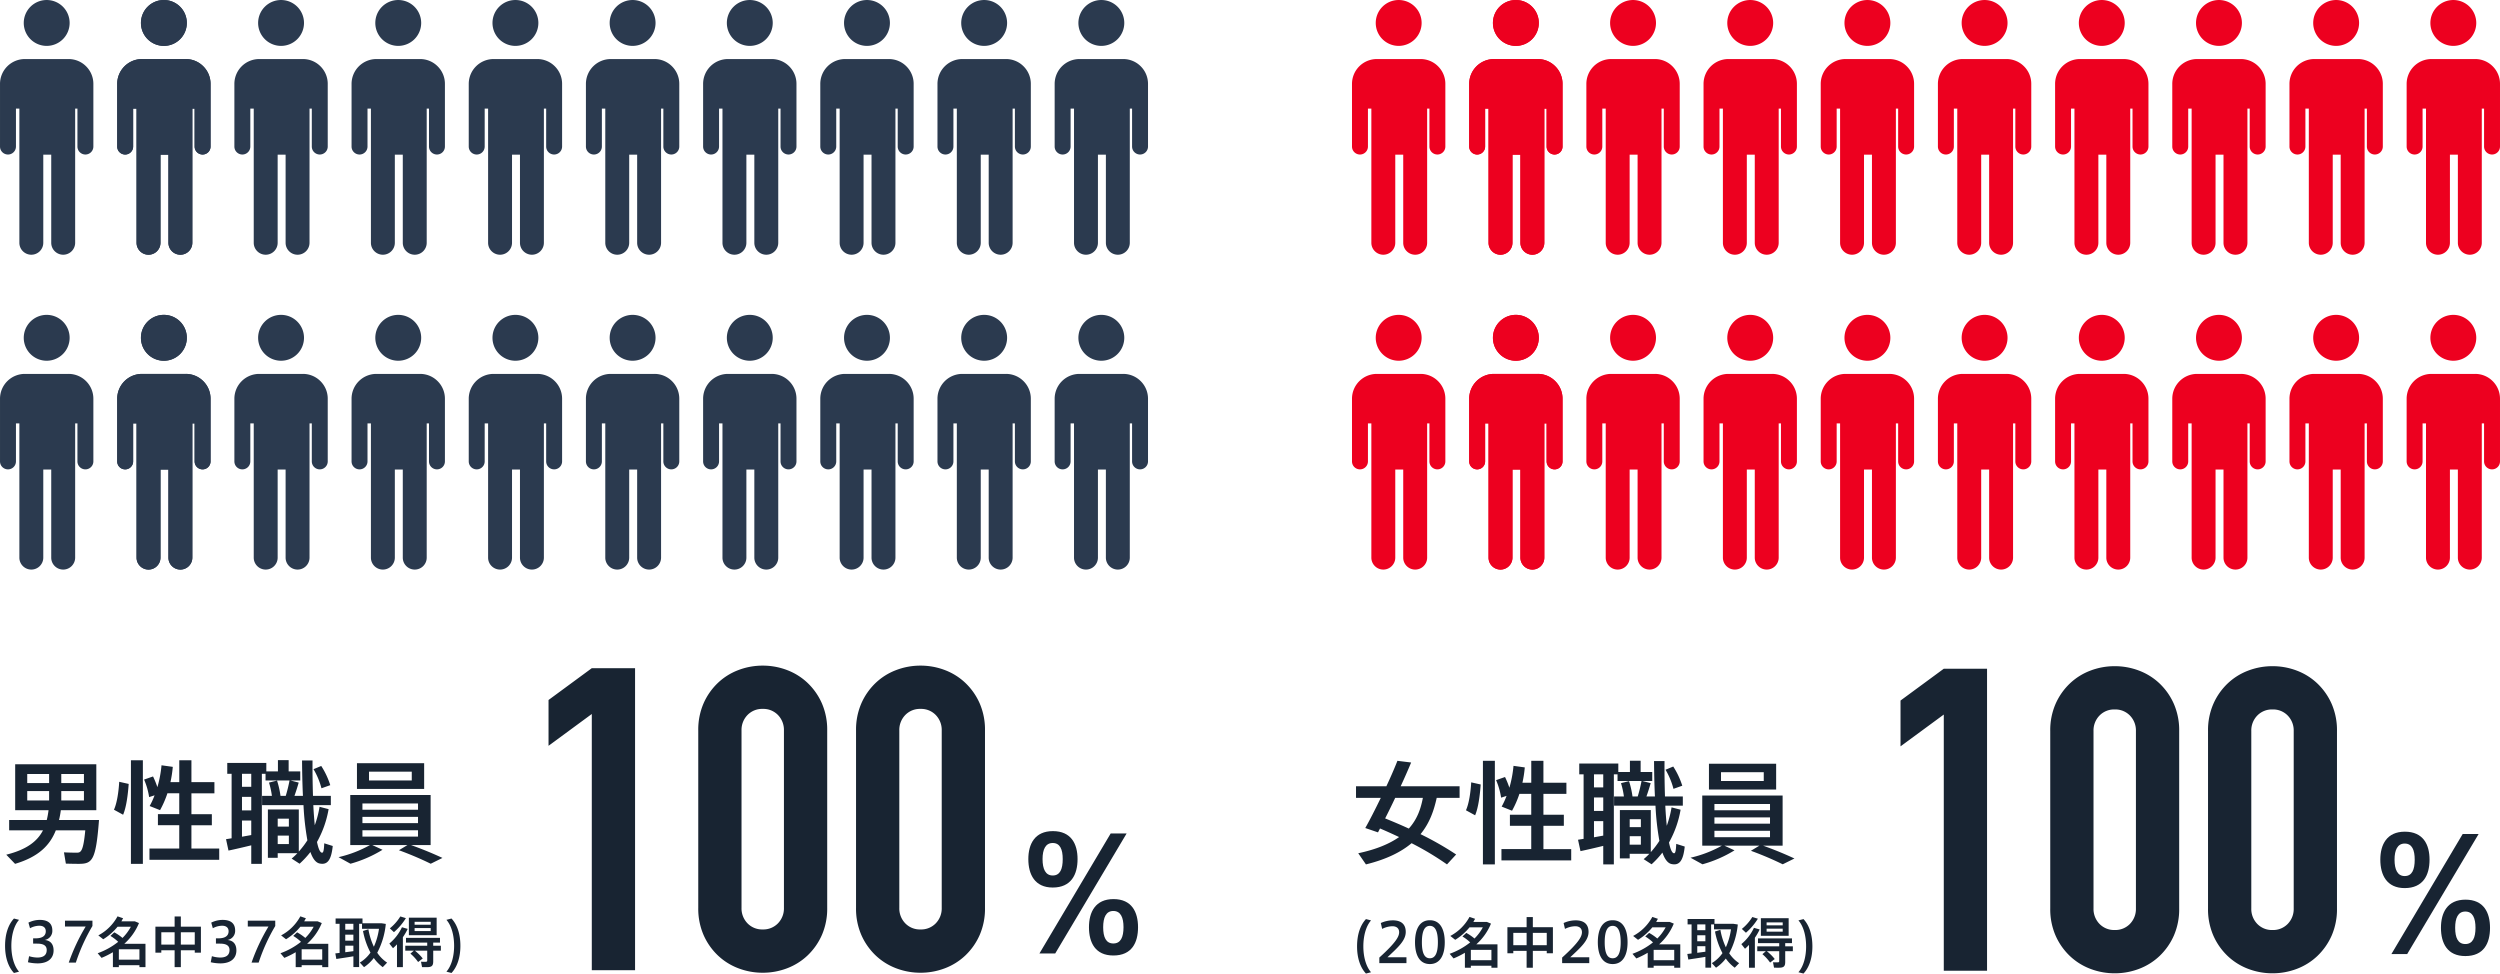 <svg xmlns="http://www.w3.org/2000/svg" width="1007.892" height="392.493" viewBox="0 0 1007.892 392.493"><g transform="translate(-483.23 -3617.824)"><path d="M7.678-17.226l-2.046-.528C3.322-15.29,2.046-11.462,2.046-6.732c0,4.642,1.276,8.47,3.586,10.934l2.046-.528c-2.2-2.53-3.1-6.622-3.1-10.406C4.576-10.6,5.478-14.7,7.678-17.226ZM18-9.108a3.7,3.7,0,0,0,3.1-3.806c0-3.146-2.09-4.29-5.082-4.29a10.437,10.437,0,0,0-4.554,1.1l.638,2.266a7.942,7.942,0,0,1,3.784-1.012c1.584,0,2.574.792,2.574,2.222,0,1.8-1.32,2.86-4.136,2.86h-.968v2.134h1.628c2.64,0,3.85.858,3.85,2.574,0,2.332-1.716,3.036-3.784,3.036a11.8,11.8,0,0,1-3.322-.55L11.264-.132a17.935,17.935,0,0,0,3.85.462c4.6,0,6.49-2.354,6.49-5.214C21.6-7.37,20.394-8.888,18-9.108ZM26.2-16.9v2.376H34.54A77.732,77.732,0,0,0,27.72,0h2.86a74.24,74.24,0,0,1,6.688-14.74V-16.9Zm32.45,9.328H50.116a22.808,22.808,0,0,0,5.918-8.36l-1.65-.682H48.928l.7-1.254-2.244-.77a18.871,18.871,0,0,1-7.744,7.678l1.98,1.562a22.961,22.961,0,0,0,5.764-5.038h5.368a18.84,18.84,0,0,1-3.366,4.51,19.955,19.955,0,0,0-3.3-2.266l-1.562,1.452A17.03,17.03,0,0,1,47.652-8.36a29.089,29.089,0,0,1-8.272,4.6l1.562,1.87A34.152,34.152,0,0,0,45.518-4.18V1.848h2.4V1.056H56.21v.792h2.442Zm-10.736,6.4v-4.18H56.21v4.18Zm24.992-13.31v-4.092H70.4v4.092H62.656V-3.982h2.376V-4.95H70.4v6.8h2.508v-6.8h5.61v.968H81V-14.476ZM65.032-7.238V-12.21H70.4v4.972Zm7.876,0V-12.21h5.61v4.972ZM91.7-9.108a3.7,3.7,0,0,0,3.1-3.806c0-3.146-2.09-4.29-5.082-4.29a10.437,10.437,0,0,0-4.554,1.1l.638,2.266a7.942,7.942,0,0,1,3.784-1.012c1.584,0,2.574.792,2.574,2.222,0,1.8-1.32,2.86-4.136,2.86h-.968v2.134h1.628c2.64,0,3.85.858,3.85,2.574,0,2.332-1.716,3.036-3.784,3.036a11.8,11.8,0,0,1-3.322-.55L84.964-.132a17.935,17.935,0,0,0,3.85.462c4.6,0,6.49-2.354,6.49-5.214C95.3-7.37,94.094-8.888,91.7-9.108ZM99.9-16.9v2.376h8.338A77.732,77.732,0,0,0,101.42,0h2.86a74.24,74.24,0,0,1,6.688-14.74V-16.9Zm32.45,9.328h-8.536a22.808,22.808,0,0,0,5.918-8.36l-1.65-.682h-5.456l.7-1.254-2.244-.77a18.871,18.871,0,0,1-7.744,7.678l1.98,1.562a22.96,22.96,0,0,0,5.764-5.038h5.368a18.84,18.84,0,0,1-3.366,4.51,19.955,19.955,0,0,0-3.3-2.266l-1.562,1.452a17.03,17.03,0,0,1,3.124,2.376,29.089,29.089,0,0,1-8.272,4.6l1.562,1.87a34.152,34.152,0,0,0,4.576-2.288V1.848h2.4V1.056h8.294v.792h2.442Zm-10.736,6.4v-4.18h8.294v4.18Zm30.47-2.794a31.148,31.148,0,0,0,3.454-11.616l-1.716-.264h-7.678v-1.936H135.3v2.156h1.606V-3.894l-1.716.2.4,2.244c1.76-.264,4.62-.682,6.886-1.078V1.826h2.31V-15.62h1.166v2h6.842a26.532,26.532,0,0,1-2.068,7.238,27,27,0,0,1-2.2-7.04l-2.178.682a30.252,30.252,0,0,0,3.014,8.712A14.147,14.147,0,0,1,145.068,0l1.694,1.848a16.108,16.108,0,0,0,3.938-3.7,16.029,16.029,0,0,0,3.608,3.7l1.76-1.826A14.288,14.288,0,0,1,152.086-3.96Zm-12.892-7.282h3.278v2.42h-3.278Zm0,7.084V-6.82h3.278V-4.6Zm3.278-9.108h-3.278V-15.62h3.278Zm33.572-4.84h-11.2v7.084h11.2Zm-2.4,5.412h-6.49V-13.9h6.49Zm0-2.552h-6.49v-1.188h6.49Zm4.092,8.47h-3.08V-8.052h2.728V-9.966H163.68v1.914h8.558v1.276h-8.844V-4.8h3.454l-1.386,1.188a17.851,17.851,0,0,1,3.1,3.388l1.87-1.43A19.452,19.452,0,0,0,167.266-4.8h4.972V-.814c0,.4-.176.506-.77.506-.55,0-1.254,0-1.738-.044l.418,2.178c.594.022,1.364.022,1.958.022,1.936,0,2.552-.506,2.552-2.376V-4.8h3.08Zm-14.1-11.132-2.244-.682a18.672,18.672,0,0,1-4.224,4.8l1.65,1.54A24.409,24.409,0,0,0,163.636-17.908Zm.726,4.334-2.31-.66a19.035,19.035,0,0,1-5.082,6.578l1.474,1.87a21.465,21.465,0,0,0,1.606-1.562v9.2h2.376V-10.23A22.607,22.607,0,0,0,164.362-13.574Zm17.666-4.18-2.046.528c2.2,2.53,3.1,6.622,3.1,10.494,0,3.784-.9,7.876-3.1,10.406l2.046.528c2.31-2.464,3.586-6.292,3.586-10.934C185.614-11.462,184.338-15.29,182.028-17.754Z" transform="translate(483.23 4005.89)" fill="#182432"/><path d="M23.058-38.052c0-6.111-2.583-11.277-9.954-11.277-7.245,0-9.891,5.166-9.891,11.277,0,6.237,2.646,11.466,9.828,11.466C20.475-26.586,23.058-31.815,23.058-38.052Zm-14.112,0c0-3.906,1.2-6.489,4.1-6.489,2.961,0,4.032,2.583,4.032,6.489,0,4.032-1.071,6.615-4.032,6.615C10.143-31.437,8.946-34.02,8.946-38.052ZM36.414-48.384,7.686,0h6.363L42.84-48.384Zm1.134,26.46c-7.308,0-9.891,5.229-9.891,11.34,0,6.237,2.583,11.4,9.828,11.4,7.434,0,9.954-5.166,9.954-11.4C47.439-16.695,44.919-21.924,37.548-21.924ZM37.485-4.032c-2.961,0-4.1-2.52-4.1-6.552,0-3.906,1.134-6.552,4.1-6.552s4.1,2.646,4.1,6.552C41.58-6.552,40.446-4.032,37.485-4.032Z" transform="translate(894.597 4002.224)" fill="#182432"/><path d="M26.505,0V-103.284L9.063-90.459v-18.468l17.442-12.825H43.947V0ZM69.426-96.615a26.592,26.592,0,0,1,2.137-10.944,25.607,25.607,0,0,1,5.729-8.208,24.645,24.645,0,0,1,8.293-5.215,27.332,27.332,0,0,1,9.833-1.8,27.332,27.332,0,0,1,9.833,1.8,24.645,24.645,0,0,1,8.293,5.215,25.608,25.608,0,0,1,5.729,8.208,26.592,26.592,0,0,1,2.137,10.944v71.478a26.592,26.592,0,0,1-2.137,10.944,25.608,25.608,0,0,1-5.729,8.208,24.645,24.645,0,0,1-8.293,5.216,27.332,27.332,0,0,1-9.833,1.8,27.332,27.332,0,0,1-9.833-1.8,24.645,24.645,0,0,1-8.293-5.216,25.607,25.607,0,0,1-5.729-8.208,26.592,26.592,0,0,1-2.137-10.944ZM86.868-25.137A8.624,8.624,0,0,0,89.262-18.9a8.181,8.181,0,0,0,6.156,2.479,8.181,8.181,0,0,0,6.156-2.479,8.624,8.624,0,0,0,2.394-6.241V-96.615a8.624,8.624,0,0,0-2.394-6.242,8.181,8.181,0,0,0-6.156-2.479,8.181,8.181,0,0,0-6.156,2.479,8.624,8.624,0,0,0-2.394,6.242Zm46.17-71.478a26.592,26.592,0,0,1,2.138-10.944,25.607,25.607,0,0,1,5.728-8.208,24.645,24.645,0,0,1,8.294-5.215,27.332,27.332,0,0,1,9.833-1.8,27.332,27.332,0,0,1,9.833,1.8,24.645,24.645,0,0,1,8.294,5.215,25.607,25.607,0,0,1,5.729,8.208,26.592,26.592,0,0,1,2.137,10.944v71.478a26.592,26.592,0,0,1-2.137,10.944,25.607,25.607,0,0,1-5.729,8.208,24.645,24.645,0,0,1-8.294,5.216,27.332,27.332,0,0,1-9.833,1.8,27.332,27.332,0,0,1-9.833-1.8A24.645,24.645,0,0,1,140.9-5.985a25.607,25.607,0,0,1-5.728-8.208,26.592,26.592,0,0,1-2.138-10.944ZM150.48-25.137a8.624,8.624,0,0,0,2.394,6.241,8.181,8.181,0,0,0,6.156,2.479,8.181,8.181,0,0,0,6.156-2.479,8.624,8.624,0,0,0,2.394-6.241V-96.615a8.624,8.624,0,0,0-2.394-6.242,8.181,8.181,0,0,0-6.156-2.479,8.181,8.181,0,0,0-6.156,2.479,8.624,8.624,0,0,0-2.394,6.242Z" transform="translate(695.312 4008.957)" fill="#182432"/><path d="M39.915-13.9H23.8a34.416,34.416,0,0,0,.72-3.96h14.31v-18.5H6.12v18.5H19.575a34.416,34.416,0,0,1-.72,3.96H3.69V-9.72H17.325c-2.25,4.365-6.48,7.74-14.8,9.81L6.075,3.78C15.57.945,20.115-3.69,22.5-9.72H34.38c-.81,8.55-1.755,9-3.465,9-1.26,0-3.51-.045-5.13-.135L26.55,3.69c1.62.045,3.825.09,5.13.09C37.215,3.78,38.655,2.52,39.915-13.9ZM33.84-21.78H24.705v-3.78H33.84Zm0-7.02H24.705v-3.645H33.84ZM10.98-32.445H19.8V-28.8H10.98Zm0,6.885H19.8v3.78H10.98Zm41.8,29.34H57.6V-37.98H52.785Zm-6.84-21.825,3.69,2.025c1.3-3.015,1.935-8.01,2.25-12.42L48.06-29.3C47.835-25.29,47.16-20.7,45.945-18.045Zm31.23,15.66v-9.4H85.41v-4.455H77.175V-24.66h9.27v-4.5h-9.27v-8.82h-4.9v8.82H68.715a46.274,46.274,0,0,0,.945-6.165l-4.545-.63a46.344,46.344,0,0,1-1.665,8.82,34.929,34.929,0,0,0-1.755-4.32l-3.6,1.26A28.873,28.873,0,0,1,60.12-23.13l2.2-.72a31.584,31.584,0,0,1-1.98,4.32l4.185,1.665a39.152,39.152,0,0,0,2.97-6.8h4.77v8.415h-8.6v4.455h8.6v9.4H60.255V2.16H88.38V-2.385Zm55.98-25.56a31.788,31.788,0,0,0-3.645-7.74l-3.105,1.3a29.834,29.834,0,0,1,3.2,7.7ZM130.725-4.5c-.135,3.06-.4,3.87-.945,3.78-.765-.09-1.44-1.665-1.98-4.32a41.617,41.617,0,0,0,4.68-13.23l-3.645-.945A40.723,40.723,0,0,1,126.9-11.79c-.225-2.43-.45-5.13-.585-8.1h7.065v-3.735h-7.2c-.135-4.455-.225-9.27-.18-14.265h-4.23c.045,4.9.135,9.72.36,14.265h-3.42c.675-1.89,1.26-3.78,1.71-5.355l-3.33-.855h3.96V-33.48h-4.68v-4.545h-4.32v4.545h-4.68V-36.9H91.62v4.365h1.755v26.01l-2.25.36.99,4.59c2.385-.495,6.075-1.35,9.18-2.115V3.78h4.275V-32.535h1.485v2.7h9.675a58.774,58.774,0,0,1-1.53,6.21h-2.115a36.04,36.04,0,0,0-1.395-6.165l-3.24.81a32.6,32.6,0,0,1,1.17,5.355h-3.96v3.735h16.695A108.579,108.579,0,0,0,123.93-5.715a34.584,34.584,0,0,1-3.465,4.545V-18.135H108V1.35h3.96V-.5h7.92a26.048,26.048,0,0,1-2.295,2.16l3.195,2.07A36.223,36.223,0,0,0,125.145-.99c.945,2.7,2.16,4.32,3.735,4.635,2.88.585,4.635-.945,5.265-7.065Zm-29.43-13.275H97.56V-23.22h3.735ZM97.56-7.155V-13.68h3.735v5.85Zm3.735-20.115H97.56v-5.265h3.735ZM116.46-14.445v3.2h-4.5v-3.2Zm-4.5,10.26v-3.42h4.5v3.42ZM171-36.81H143.91v10.4H171Zm-4.995,6.975H148.77V-33.39h17.235Zm-.27,26.055h7.875V-23.985h-32.4V-3.78h7.92a47.412,47.412,0,0,1-12.645,4.86L141.3,3.735A50.28,50.28,0,0,0,154.215-1.89l-4.1-1.89h14.13l-3.42,2.07a130.958,130.958,0,0,1,12.825,5.445l4.725-2.34C174.6-.36,170.505-2.07,165.735-3.78Zm-19.62-16.785h22.41v2.52h-22.41Zm0,5.4h22.41v2.52h-22.41Zm0,5.4h22.41V-7.2h-22.41Z" transform="translate(483.23 3962.31)" fill="#182432"/><path d="M23.058-38.052c0-6.111-2.583-11.277-9.954-11.277-7.245,0-9.891,5.166-9.891,11.277,0,6.237,2.646,11.466,9.828,11.466C20.475-26.586,23.058-31.815,23.058-38.052Zm-14.112,0c0-3.906,1.2-6.489,4.1-6.489,2.961,0,4.032,2.583,4.032,6.489,0,4.032-1.071,6.615-4.032,6.615C10.143-31.437,8.946-34.02,8.946-38.052ZM36.414-48.384,7.686,0h6.363L42.84-48.384Zm1.134,26.46c-7.308,0-9.891,5.229-9.891,11.34,0,6.237,2.583,11.4,9.828,11.4,7.434,0,9.954-5.166,9.954-11.4C47.439-16.695,44.919-21.924,37.548-21.924ZM37.485-4.032c-2.961,0-4.1-2.52-4.1-6.552,0-3.906,1.134-6.552,4.1-6.552s4.1,2.646,4.1,6.552C41.58-6.552,40.446-4.032,37.485-4.032Z" transform="translate(1439.66 4002.45)" fill="#182432"/><path d="M7.678-17.226l-2.046-.528C3.322-15.29,2.046-11.462,2.046-6.732c0,4.642,1.276,8.47,3.586,10.934l2.046-.528c-2.2-2.53-3.1-6.622-3.1-10.406C4.576-10.6,5.478-14.7,7.678-17.226Zm6.6,14.872c4.114-3.872,7.392-6.688,7.392-10.208,0-3.652-2.486-4.686-5.214-4.686a11.841,11.841,0,0,0-4.84,1.078l.55,2.376a9.388,9.388,0,0,1,4.114-1.078c1.672,0,2.728.836,2.728,2.42,0,1.672-1.188,4.07-7.986,10.208V0H21.956V-2.354ZM31.394-17.292c-4.268,0-5.984,3.806-5.984,8.866,0,4.994,1.716,8.8,5.984,8.8C35.64.374,37.4-3.432,37.4-8.4,37.4-13.486,35.64-17.292,31.394-17.292Zm0,15.334c-1.914,0-3.212-1.606-3.212-6.446,0-4.95,1.3-6.622,3.212-6.622,1.892,0,3.234,1.672,3.234,6.6C34.628-3.564,33.286-1.958,31.394-1.958Zm27.258-5.61H50.116a22.808,22.808,0,0,0,5.918-8.36l-1.65-.682H48.928l.7-1.254-2.244-.77a18.871,18.871,0,0,1-7.744,7.678l1.98,1.562a22.961,22.961,0,0,0,5.764-5.038h5.368a18.84,18.84,0,0,1-3.366,4.51,19.955,19.955,0,0,0-3.3-2.266l-1.562,1.452A17.03,17.03,0,0,1,47.652-8.36a29.089,29.089,0,0,1-8.272,4.6l1.562,1.87A34.152,34.152,0,0,0,45.518-4.18V1.848h2.4V1.056H56.21v.792h2.442Zm-10.736,6.4v-4.18H56.21v4.18Zm24.992-13.31v-4.092H70.4v4.092H62.656V-3.982h2.376V-4.95H70.4v6.8h2.508v-6.8h5.61v.968H81V-14.476ZM65.032-7.238V-12.21H70.4v4.972Zm7.876,0V-12.21h5.61v4.972Zm15.07,4.884c4.114-3.872,7.392-6.688,7.392-10.208,0-3.652-2.486-4.686-5.214-4.686a11.841,11.841,0,0,0-4.84,1.078l.55,2.376a9.388,9.388,0,0,1,4.114-1.078c1.672,0,2.728.836,2.728,2.42,0,1.672-1.188,4.07-7.986,10.208V0H95.656V-2.354Zm17.116-14.938c-4.268,0-5.984,3.806-5.984,8.866,0,4.994,1.716,8.8,5.984,8.8,4.246,0,6.006-3.806,6.006-8.778C111.1-13.486,109.34-17.292,105.094-17.292Zm0,15.334c-1.914,0-3.212-1.606-3.212-6.446,0-4.95,1.3-6.622,3.212-6.622,1.892,0,3.234,1.672,3.234,6.6C108.328-3.564,106.986-1.958,105.094-1.958Zm27.258-5.61h-8.536a22.808,22.808,0,0,0,5.918-8.36l-1.65-.682h-5.456l.7-1.254-2.244-.77a18.871,18.871,0,0,1-7.744,7.678l1.98,1.562a22.96,22.96,0,0,0,5.764-5.038h5.368a18.84,18.84,0,0,1-3.366,4.51,19.955,19.955,0,0,0-3.3-2.266l-1.562,1.452a17.03,17.03,0,0,1,3.124,2.376,29.089,29.089,0,0,1-8.272,4.6l1.562,1.87a34.152,34.152,0,0,0,4.576-2.288V1.848h2.4V1.056h8.294v.792h2.442Zm-10.736,6.4v-4.18h8.294v4.18Zm30.47-2.794a31.148,31.148,0,0,0,3.454-11.616l-1.716-.264h-7.678v-1.936H135.3v2.156h1.606V-3.894l-1.716.2.4,2.244c1.76-.264,4.62-.682,6.886-1.078V1.826h2.31V-15.62h1.166v2h6.842a26.532,26.532,0,0,1-2.068,7.238,27,27,0,0,1-2.2-7.04l-2.178.682a30.252,30.252,0,0,0,3.014,8.712A14.147,14.147,0,0,1,145.068,0l1.694,1.848a16.108,16.108,0,0,0,3.938-3.7,16.029,16.029,0,0,0,3.608,3.7l1.76-1.826A14.288,14.288,0,0,1,152.086-3.96Zm-12.892-7.282h3.278v2.42h-3.278Zm0,7.084V-6.82h3.278V-4.6Zm3.278-9.108h-3.278V-15.62h3.278Zm33.572-4.84h-11.2v7.084h11.2Zm-2.4,5.412h-6.49V-13.9h6.49Zm0-2.552h-6.49v-1.188h6.49Zm4.092,8.47h-3.08V-8.052h2.728V-9.966H163.68v1.914h8.558v1.276h-8.844V-4.8h3.454l-1.386,1.188a17.851,17.851,0,0,1,3.1,3.388l1.87-1.43A19.452,19.452,0,0,0,167.266-4.8h4.972V-.814c0,.4-.176.506-.77.506-.55,0-1.254,0-1.738-.044l.418,2.178c.594.022,1.364.022,1.958.022,1.936,0,2.552-.506,2.552-2.376V-4.8h3.08Zm-14.1-11.132-2.244-.682a18.672,18.672,0,0,1-4.224,4.8l1.65,1.54A24.409,24.409,0,0,0,163.636-17.908Zm.726,4.334-2.31-.66a19.035,19.035,0,0,1-5.082,6.578l1.474,1.87a21.465,21.465,0,0,0,1.606-1.562v9.2h2.376V-10.23A22.607,22.607,0,0,0,164.362-13.574Zm17.666-4.18-2.046.528c2.2,2.53,3.1,6.622,3.1,10.494,0,3.784-.9,7.876-3.1,10.406l2.046.528c2.31-2.464,3.586-6.292,3.586-10.934C185.614-11.462,184.338-15.29,182.028-17.754Z" transform="translate(1028.295 4006.115)" fill="#182432"/><path d="M26.505,0V-103.284L9.063-90.459v-18.468l17.442-12.825H43.947V0ZM69.426-96.615a26.592,26.592,0,0,1,2.137-10.944,25.607,25.607,0,0,1,5.729-8.208,24.645,24.645,0,0,1,8.293-5.215,27.332,27.332,0,0,1,9.833-1.8,27.332,27.332,0,0,1,9.833,1.8,24.645,24.645,0,0,1,8.293,5.215,25.608,25.608,0,0,1,5.729,8.208,26.592,26.592,0,0,1,2.137,10.944v71.478a26.592,26.592,0,0,1-2.137,10.944,25.608,25.608,0,0,1-5.729,8.208,24.645,24.645,0,0,1-8.293,5.216,27.332,27.332,0,0,1-9.833,1.8,27.332,27.332,0,0,1-9.833-1.8,24.645,24.645,0,0,1-8.293-5.216,25.607,25.607,0,0,1-5.729-8.208,26.592,26.592,0,0,1-2.137-10.944ZM86.868-25.137A8.624,8.624,0,0,0,89.262-18.9a8.181,8.181,0,0,0,6.156,2.479,8.181,8.181,0,0,0,6.156-2.479,8.624,8.624,0,0,0,2.394-6.241V-96.615a8.624,8.624,0,0,0-2.394-6.242,8.181,8.181,0,0,0-6.156-2.479,8.181,8.181,0,0,0-6.156,2.479,8.624,8.624,0,0,0-2.394,6.242Zm46.17-71.478a26.592,26.592,0,0,1,2.138-10.944,25.607,25.607,0,0,1,5.728-8.208,24.645,24.645,0,0,1,8.294-5.215,27.332,27.332,0,0,1,9.833-1.8,27.332,27.332,0,0,1,9.833,1.8,24.645,24.645,0,0,1,8.294,5.215,25.607,25.607,0,0,1,5.729,8.208,26.592,26.592,0,0,1,2.137,10.944v71.478a26.592,26.592,0,0,1-2.137,10.944,25.607,25.607,0,0,1-5.729,8.208,24.645,24.645,0,0,1-8.294,5.216,27.332,27.332,0,0,1-9.833,1.8,27.332,27.332,0,0,1-9.833-1.8A24.645,24.645,0,0,1,140.9-5.985a25.607,25.607,0,0,1-5.728-8.208,26.592,26.592,0,0,1-2.138-10.944ZM150.48-25.137a8.624,8.624,0,0,0,2.394,6.241,8.181,8.181,0,0,0,6.156,2.479,8.181,8.181,0,0,0,6.156-2.479,8.624,8.624,0,0,0,2.394-6.241V-96.615a8.624,8.624,0,0,0-2.394-6.242,8.181,8.181,0,0,0-6.156-2.479,8.181,8.181,0,0,0-6.156,2.479,8.624,8.624,0,0,0-2.394,6.242Z" transform="translate(1240.375 4009.182)" fill="#182432"/><path d="M43.38-23.04v-4.68H19.62c1.575-3.375,3.015-6.7,4.23-9.585l-5.535-.675c-1.17,2.97-2.745,6.615-4.455,10.26H1.62v4.68h9.99c-2.25,4.635-4.5,9.045-6.255,12.15l5.13,1.755.81-1.575c2.655,1.125,5.22,2.3,7.7,3.465C15.21-4.59,9.945-2.3,2.52-.72l3.105,4.5c8.37-2.07,14.22-5.04,18.4-8.55A118.163,118.163,0,0,1,38.3,3.78l3.69-4A126.449,126.449,0,0,0,27.63-8.415c3.69-4.5,5.4-9.54,6.525-14.625ZM22.905-10.665c-3.015-1.4-6.21-2.745-9.54-4.1,1.305-2.565,2.7-5.4,4.05-8.28h11.16C27.765-18.81,26.37-14.49,22.905-10.665ZM52.785,3.78H57.6V-37.98H52.785Zm-6.84-21.825,3.69,2.025c1.3-3.015,1.935-8.01,2.25-12.42L48.06-29.3C47.835-25.29,47.16-20.7,45.945-18.045Zm31.23,15.66v-9.4H85.41v-4.455H77.175V-24.66h9.27v-4.5h-9.27v-8.82h-4.9v8.82H68.715a46.274,46.274,0,0,0,.945-6.165l-4.545-.63a46.344,46.344,0,0,1-1.665,8.82,34.929,34.929,0,0,0-1.755-4.32l-3.6,1.26A28.873,28.873,0,0,1,60.12-23.13l2.2-.72a31.584,31.584,0,0,1-1.98,4.32l4.185,1.665a39.152,39.152,0,0,0,2.97-6.8h4.77v8.415h-8.6v4.455h8.6v9.4H60.255V2.16H88.38V-2.385Zm55.98-25.56a31.788,31.788,0,0,0-3.645-7.74l-3.105,1.3a29.834,29.834,0,0,1,3.2,7.7ZM130.725-4.5c-.135,3.06-.4,3.87-.945,3.78-.765-.09-1.44-1.665-1.98-4.32a41.617,41.617,0,0,0,4.68-13.23l-3.645-.945A40.723,40.723,0,0,1,126.9-11.79c-.225-2.43-.45-5.13-.585-8.1h7.065v-3.735h-7.2c-.135-4.455-.225-9.27-.18-14.265h-4.23c.045,4.9.135,9.72.36,14.265h-3.42c.675-1.89,1.26-3.78,1.71-5.355l-3.33-.855h3.96V-33.48h-4.68v-4.545h-4.32v4.545h-4.68V-36.9H91.62v4.365h1.755v26.01l-2.25.36.99,4.59c2.385-.495,6.075-1.35,9.18-2.115V3.78h4.275V-32.535h1.485v2.7h9.675a58.774,58.774,0,0,1-1.53,6.21h-2.115a36.04,36.04,0,0,0-1.395-6.165l-3.24.81a32.6,32.6,0,0,1,1.17,5.355h-3.96v3.735h16.695A108.579,108.579,0,0,0,123.93-5.715a34.584,34.584,0,0,1-3.465,4.545V-18.135H108V1.35h3.96V-.5h7.92a26.048,26.048,0,0,1-2.295,2.16l3.195,2.07A36.223,36.223,0,0,0,125.145-.99c.945,2.7,2.16,4.32,3.735,4.635,2.88.585,4.635-.945,5.265-7.065Zm-29.43-13.275H97.56V-23.22h3.735ZM97.56-7.155V-13.68h3.735v5.85Zm3.735-20.115H97.56v-5.265h3.735ZM116.46-14.445v3.2h-4.5v-3.2Zm-4.5,10.26v-3.42h4.5v3.42ZM171-36.81H143.91v10.4H171Zm-4.995,6.975H148.77V-33.39h17.235Zm-.27,26.055h7.875V-23.985h-32.4V-3.78h7.92a47.412,47.412,0,0,1-12.645,4.86L141.3,3.735A50.28,50.28,0,0,0,154.215-1.89l-4.1-1.89h14.13l-3.42,2.07a130.958,130.958,0,0,1,12.825,5.445l4.725-2.34C174.6-.36,170.505-2.07,165.735-3.78Zm-19.62-16.785h22.41v2.52h-22.41Zm0,5.4h22.41v2.52h-22.41Zm0,5.4h22.41V-7.2h-22.41Z" transform="translate(1028.295 3962.536)" fill="#182432"/><g transform="translate(1453.48 3617.824)"><g transform="translate(0 0)"><path d="M39.705,6.881a9.931,9.931,0,0,0-6.932-2.816H15.1a10.022,10.022,0,0,0-9.983,9.983V39.342a3.214,3.214,0,1,0,6.429,0V24.031h1.376V78.2a4.822,4.822,0,0,0,9.643,0V42.62H25.77V78.2a4.822,4.822,0,0,0,9.643,0V24.031h.919V39.342a3.211,3.211,0,1,0,6.423,0V14.048a9.95,9.95,0,0,0-3.05-7.167" transform="translate(-5.114 19.741)" fill="#ed001f"/><path d="M25.246,9.25A9.248,9.248,0,1,0,16,18.5,9.252,9.252,0,0,0,25.246,9.25" transform="translate(2.827 0.001)" fill="#ed001f"/></g></g><g transform="translate(1453.479 3744.759)"><path d="M39.705,6.881a9.931,9.931,0,0,0-6.932-2.816H15.1a10.022,10.022,0,0,0-9.983,9.983V39.342a3.214,3.214,0,1,0,6.429,0V24.031h1.376V78.2a4.822,4.822,0,0,0,9.643,0V42.62H25.77V78.2a4.822,4.822,0,0,0,9.643,0V24.031h.919V39.342a3.211,3.211,0,1,0,6.423,0V14.048a9.95,9.95,0,0,0-3.05-7.167" transform="translate(-5.114 19.741)" fill="#ed001f"/><path d="M25.246,9.25A9.248,9.248,0,1,0,16,18.5,9.252,9.252,0,0,0,25.246,9.25" transform="translate(2.827 0.001)" fill="#ed001f"/></g><g transform="translate(483.23 3617.824)"><path d="M39.705,6.881a9.931,9.931,0,0,0-6.932-2.816H15.1a10.022,10.022,0,0,0-9.983,9.983V39.342a3.214,3.214,0,1,0,6.429,0V24.031h1.376V78.2a4.822,4.822,0,0,0,9.643,0V42.62H25.77V78.2a4.822,4.822,0,0,0,9.643,0V24.031h.919V39.342a3.211,3.211,0,1,0,6.423,0V14.048a9.95,9.95,0,0,0-3.05-7.167" transform="translate(-5.114 19.741)" fill="#2b3a4f"/><path d="M25.246,9.25A9.248,9.248,0,1,0,16,18.5,9.252,9.252,0,0,0,25.246,9.25" transform="translate(2.827 0.001)" fill="#2b3a4f"/></g><g transform="translate(1028.293 3617.824)"><path d="M39.705,6.881a9.931,9.931,0,0,0-6.932-2.816H15.1a10.022,10.022,0,0,0-9.983,9.983V39.342a3.214,3.214,0,1,0,6.429,0V24.031h1.376V78.2a4.822,4.822,0,0,0,9.643,0V42.62H25.77V78.2a4.822,4.822,0,0,0,9.643,0V24.031h.919V39.342a3.211,3.211,0,1,0,6.423,0V14.048a9.95,9.95,0,0,0-3.05-7.167" transform="translate(-5.114 19.741)" fill="#ed001f"/><path d="M25.246,9.25A9.248,9.248,0,1,0,16,18.5,9.252,9.252,0,0,0,25.246,9.25" transform="translate(2.827 0.001)" fill="#ed001f"/></g><g transform="translate(483.23 3744.759)"><path d="M39.705,6.881a9.931,9.931,0,0,0-6.932-2.816H15.1a10.022,10.022,0,0,0-9.983,9.983V39.342a3.214,3.214,0,1,0,6.429,0V24.031h1.376V78.2a4.822,4.822,0,0,0,9.643,0V42.62H25.77V78.2a4.822,4.822,0,0,0,9.643,0V24.031h.919V39.342a3.211,3.211,0,1,0,6.423,0V14.048a9.95,9.95,0,0,0-3.05-7.167" transform="translate(-5.114 19.741)" fill="#2b3a4f"/><path d="M25.246,9.25A9.248,9.248,0,1,0,16,18.5,9.252,9.252,0,0,0,25.246,9.25" transform="translate(2.827 0.001)" fill="#2b3a4f"/></g><g transform="translate(1028.293 3744.759)"><path d="M39.705,6.881a9.931,9.931,0,0,0-6.932-2.816H15.1a10.022,10.022,0,0,0-9.983,9.983V39.342a3.214,3.214,0,1,0,6.429,0V24.031h1.376V78.2a4.822,4.822,0,0,0,9.643,0V42.62H25.77V78.2a4.822,4.822,0,0,0,9.643,0V24.031h.919V39.342a3.211,3.211,0,1,0,6.423,0V14.048a9.95,9.95,0,0,0-3.05-7.167" transform="translate(-5.114 19.741)" fill="#ed001f"/><path d="M25.246,9.25A9.248,9.248,0,1,0,16,18.5,9.252,9.252,0,0,0,25.246,9.25" transform="translate(2.827 0.001)" fill="#ed001f"/></g><g transform="translate(624.961 3617.824)"><path d="M39.705,6.881a9.931,9.931,0,0,0-6.932-2.816H15.1a10.022,10.022,0,0,0-9.983,9.983V39.342a3.214,3.214,0,1,0,6.429,0V24.031h1.376V78.2a4.822,4.822,0,0,0,9.643,0V42.62H25.77V78.2a4.822,4.822,0,0,0,9.643,0V24.031h.919V39.342a3.211,3.211,0,1,0,6.423,0V14.048a9.95,9.95,0,0,0-3.05-7.167" transform="translate(-5.114 19.741)" fill="#2b3a4f"/><path d="M25.246,9.25A9.248,9.248,0,1,0,16,18.5,9.252,9.252,0,0,0,25.246,9.25" transform="translate(2.827 0.001)" fill="#2b3a4f"/></g><g transform="translate(1170.022 3617.824)"><path d="M39.705,6.881a9.931,9.931,0,0,0-6.932-2.816H15.1a10.022,10.022,0,0,0-9.983,9.983V39.342a3.214,3.214,0,1,0,6.429,0V24.031h1.376V78.2a4.822,4.822,0,0,0,9.643,0V42.62H25.77V78.2a4.822,4.822,0,0,0,9.643,0V24.031h.919V39.342a3.211,3.211,0,1,0,6.423,0V14.048a9.95,9.95,0,0,0-3.05-7.167" transform="translate(-5.114 19.741)" fill="#ed001f"/><path d="M25.246,9.25A9.248,9.248,0,1,0,16,18.5,9.252,9.252,0,0,0,25.246,9.25" transform="translate(2.827 0.001)" fill="#ed001f"/></g><g transform="translate(624.961 3744.759)"><path d="M39.705,6.881a9.931,9.931,0,0,0-6.932-2.816H15.1a10.022,10.022,0,0,0-9.983,9.983V39.342a3.214,3.214,0,1,0,6.429,0V24.031h1.376V78.2a4.822,4.822,0,0,0,9.643,0V42.62H25.77V78.2a4.822,4.822,0,0,0,9.643,0V24.031h.919V39.342a3.211,3.211,0,1,0,6.423,0V14.048a9.95,9.95,0,0,0-3.05-7.167" transform="translate(-5.114 19.741)" fill="#2b3a4f"/><path d="M25.246,9.25A9.248,9.248,0,1,0,16,18.5,9.252,9.252,0,0,0,25.246,9.25" transform="translate(2.827 0.001)" fill="#2b3a4f"/></g><g transform="translate(1170.022 3744.759)"><path d="M39.705,6.881a9.931,9.931,0,0,0-6.932-2.816H15.1a10.022,10.022,0,0,0-9.983,9.983V39.342a3.214,3.214,0,1,0,6.429,0V24.031h1.376V78.2a4.822,4.822,0,0,0,9.643,0V42.62H25.77V78.2a4.822,4.822,0,0,0,9.643,0V24.031h.919V39.342a3.211,3.211,0,1,0,6.423,0V14.048a9.95,9.95,0,0,0-3.05-7.167" transform="translate(-5.114 19.741)" fill="#ed001f"/><path d="M25.246,9.25A9.248,9.248,0,1,0,16,18.5,9.252,9.252,0,0,0,25.246,9.25" transform="translate(2.827 0.001)" fill="#ed001f"/></g><g transform="translate(766.69 3617.824)"><path d="M39.705,6.881a9.931,9.931,0,0,0-6.932-2.816H15.1a10.022,10.022,0,0,0-9.983,9.983V39.342a3.214,3.214,0,1,0,6.429,0V24.031h1.376V78.2a4.822,4.822,0,0,0,9.643,0V42.62H25.77V78.2a4.822,4.822,0,0,0,9.643,0V24.031h.919V39.342a3.211,3.211,0,1,0,6.423,0V14.048a9.95,9.95,0,0,0-3.05-7.167" transform="translate(-5.114 19.741)" fill="#2b3a4f"/><path d="M25.246,9.25A9.248,9.248,0,1,0,16,18.5,9.252,9.252,0,0,0,25.246,9.25" transform="translate(2.827 0.001)" fill="#2b3a4f"/></g><g transform="translate(1311.752 3617.824)"><path d="M39.705,6.881a9.931,9.931,0,0,0-6.932-2.816H15.1a10.022,10.022,0,0,0-9.983,9.983V39.342a3.214,3.214,0,1,0,6.429,0V24.031h1.376V78.2a4.822,4.822,0,0,0,9.643,0V42.62H25.77V78.2a4.822,4.822,0,0,0,9.643,0V24.031h.919V39.342a3.211,3.211,0,1,0,6.423,0V14.048a9.95,9.95,0,0,0-3.05-7.167" transform="translate(-5.114 19.741)" fill="#ed001f"/><path d="M25.246,9.25A9.248,9.248,0,1,0,16,18.5,9.252,9.252,0,0,0,25.246,9.25" transform="translate(2.827 0.001)" fill="#ed001f"/></g><g transform="translate(766.69 3744.759)"><path d="M39.705,6.881a9.931,9.931,0,0,0-6.932-2.816H15.1a10.022,10.022,0,0,0-9.983,9.983V39.342a3.214,3.214,0,1,0,6.429,0V24.031h1.376V78.2a4.822,4.822,0,0,0,9.643,0V42.62H25.77V78.2a4.822,4.822,0,0,0,9.643,0V24.031h.919V39.342a3.211,3.211,0,1,0,6.423,0V14.048a9.95,9.95,0,0,0-3.05-7.167" transform="translate(-5.114 19.741)" fill="#2b3a4f"/><path d="M25.246,9.25A9.248,9.248,0,1,0,16,18.5,9.252,9.252,0,0,0,25.246,9.25" transform="translate(2.827 0.001)" fill="#2b3a4f"/></g><g transform="translate(1311.752 3744.759)"><path d="M39.705,6.881a9.931,9.931,0,0,0-6.932-2.816H15.1a10.022,10.022,0,0,0-9.983,9.983V39.342a3.214,3.214,0,1,0,6.429,0V24.031h1.376V78.2a4.822,4.822,0,0,0,9.643,0V42.62H25.77V78.2a4.822,4.822,0,0,0,9.643,0V24.031h.919V39.342a3.211,3.211,0,1,0,6.423,0V14.048a9.95,9.95,0,0,0-3.05-7.167" transform="translate(-5.114 19.741)" fill="#ed001f"/><path d="M25.246,9.25A9.248,9.248,0,1,0,16,18.5,9.252,9.252,0,0,0,25.246,9.25" transform="translate(2.827 0.001)" fill="#ed001f"/></g><g transform="translate(530.475 3617.824)"><path d="M39.705,6.881a9.931,9.931,0,0,0-6.932-2.816H15.1a10.022,10.022,0,0,0-9.983,9.983V39.342a3.214,3.214,0,1,0,6.429,0V24.031h1.376V78.2a4.822,4.822,0,0,0,9.643,0V42.62H25.77V78.2a4.822,4.822,0,0,0,9.643,0V24.031h.919V39.342a3.211,3.211,0,1,0,6.423,0V14.048a9.95,9.95,0,0,0-3.05-7.167" transform="translate(-5.114 19.741)" fill="#2b3a4f"/><path d="M25.246,9.25A9.248,9.248,0,1,0,16,18.5,9.252,9.252,0,0,0,25.246,9.25" transform="translate(2.827 0.001)" fill="#2b3a4f"/></g><g transform="translate(1075.538 3617.824)"><path d="M39.705,6.881a9.931,9.931,0,0,0-6.932-2.816H15.1a10.022,10.022,0,0,0-9.983,9.983V39.342a3.214,3.214,0,1,0,6.429,0V24.031h1.376V78.2a4.822,4.822,0,0,0,9.643,0V42.62H25.77V78.2a4.822,4.822,0,0,0,9.643,0V24.031h.919V39.342a3.211,3.211,0,1,0,6.423,0V14.048a9.95,9.95,0,0,0-3.05-7.167" transform="translate(-5.114 19.741)" fill="#ed001f"/><path d="M25.246,9.25A9.248,9.248,0,1,0,16,18.5,9.252,9.252,0,0,0,25.246,9.25" transform="translate(2.827 0.001)" fill="#ed001f"/></g><g transform="translate(530.475 3744.759)"><path d="M39.705,6.881a9.931,9.931,0,0,0-6.932-2.816H15.1a10.022,10.022,0,0,0-9.983,9.983V39.342a3.214,3.214,0,1,0,6.429,0V24.031h1.376V78.2a4.822,4.822,0,0,0,9.643,0V42.62H25.77V78.2a4.822,4.822,0,0,0,9.643,0V24.031h.919V39.342a3.211,3.211,0,1,0,6.423,0V14.048a9.95,9.95,0,0,0-3.05-7.167" transform="translate(-5.114 19.741)" fill="#2b3a4f"/><path d="M25.246,9.25A9.248,9.248,0,1,0,16,18.5,9.252,9.252,0,0,0,25.246,9.25" transform="translate(2.827 0.001)" fill="#2b3a4f"/></g><g transform="translate(1075.538 3744.759)"><path d="M39.705,6.881a9.931,9.931,0,0,0-6.932-2.816H15.1a10.022,10.022,0,0,0-9.983,9.983V39.342a3.214,3.214,0,1,0,6.429,0V24.031h1.376V78.2a4.822,4.822,0,0,0,9.643,0V42.62H25.77V78.2a4.822,4.822,0,0,0,9.643,0V24.031h.919V39.342a3.211,3.211,0,1,0,6.423,0V14.048a9.95,9.95,0,0,0-3.05-7.167" transform="translate(-5.114 19.741)" fill="#ed001f"/><path d="M25.246,9.25A9.248,9.248,0,1,0,16,18.5,9.252,9.252,0,0,0,25.246,9.25" transform="translate(2.827 0.001)" fill="#ed001f"/></g><g transform="translate(530.475 3617.824)"><g transform="translate(0 0)"><path d="M39.705,6.881a9.931,9.931,0,0,0-6.932-2.816H15.1a10.022,10.022,0,0,0-9.983,9.983V39.342a3.214,3.214,0,1,0,6.429,0V24.031h1.376V78.2a4.822,4.822,0,0,0,9.643,0V42.62H25.77V78.2a4.822,4.822,0,0,0,9.643,0V24.031h.919V39.342a3.211,3.211,0,1,0,6.423,0V14.048a9.95,9.95,0,0,0-3.05-7.167" transform="translate(-5.114 19.741)" fill="#2b3a4f"/><path d="M25.246,9.25A9.248,9.248,0,1,0,16,18.5,9.252,9.252,0,0,0,25.246,9.25" transform="translate(2.827 0.001)" fill="#2b3a4f"/></g></g><g transform="translate(1075.538 3617.824)"><g transform="translate(0 0)"><path d="M39.705,6.881a9.931,9.931,0,0,0-6.932-2.816H15.1a10.022,10.022,0,0,0-9.983,9.983V39.342a3.214,3.214,0,1,0,6.429,0V24.031h1.376V78.2a4.822,4.822,0,0,0,9.643,0V42.62H25.77V78.2a4.822,4.822,0,0,0,9.643,0V24.031h.919V39.342a3.211,3.211,0,1,0,6.423,0V14.048a9.95,9.95,0,0,0-3.05-7.167" transform="translate(-5.114 19.741)" fill="#ed001f"/><path d="M25.246,9.25A9.248,9.248,0,1,0,16,18.5,9.252,9.252,0,0,0,25.246,9.25" transform="translate(2.827 0.001)" fill="#ed001f"/></g></g><g transform="translate(530.475 3744.759)"><g transform="translate(0 0)"><path d="M39.705,6.881a9.931,9.931,0,0,0-6.932-2.816H15.1a10.022,10.022,0,0,0-9.983,9.983V39.342a3.214,3.214,0,1,0,6.429,0V24.031h1.376V78.2a4.822,4.822,0,0,0,9.643,0V42.62H25.77V78.2a4.822,4.822,0,0,0,9.643,0V24.031h.919V39.342a3.211,3.211,0,1,0,6.423,0V14.048a9.95,9.95,0,0,0-3.05-7.167" transform="translate(-5.114 19.741)" fill="#2b3a4f"/><path d="M25.246,9.25A9.248,9.248,0,1,0,16,18.5,9.252,9.252,0,0,0,25.246,9.25" transform="translate(2.827 0.001)" fill="#2b3a4f"/></g></g><g transform="translate(1075.538 3744.759)"><g transform="translate(0 0)"><path d="M39.705,6.881a9.931,9.931,0,0,0-6.932-2.816H15.1a10.022,10.022,0,0,0-9.983,9.983V39.342a3.214,3.214,0,1,0,6.429,0V24.031h1.376V78.2a4.822,4.822,0,0,0,9.643,0V42.62H25.77V78.2a4.822,4.822,0,0,0,9.643,0V24.031h.919V39.342a3.211,3.211,0,1,0,6.423,0V14.048a9.95,9.95,0,0,0-3.05-7.167" transform="translate(-5.114 19.741)" fill="#ed001f"/><path d="M25.246,9.25A9.248,9.248,0,1,0,16,18.5,9.252,9.252,0,0,0,25.246,9.25" transform="translate(2.827 0.001)" fill="#ed001f"/></g></g><g transform="translate(672.203 3617.824)"><g transform="translate(0 0)"><path d="M39.705,6.881a9.931,9.931,0,0,0-6.932-2.816H15.1a10.022,10.022,0,0,0-9.983,9.983V39.342a3.214,3.214,0,1,0,6.429,0V24.031h1.376V78.2a4.822,4.822,0,0,0,9.643,0V42.62H25.77V78.2a4.822,4.822,0,0,0,9.643,0V24.031h.919V39.342a3.211,3.211,0,1,0,6.423,0V14.048a9.95,9.95,0,0,0-3.05-7.167" transform="translate(-5.114 19.741)" fill="#2b3a4f"/><path d="M25.246,9.25A9.248,9.248,0,1,0,16,18.5,9.252,9.252,0,0,0,25.246,9.25" transform="translate(2.827 0.001)" fill="#2b3a4f"/></g></g><g transform="translate(1217.267 3617.824)"><g transform="translate(0 0)"><path d="M39.705,6.881a9.931,9.931,0,0,0-6.932-2.816H15.1a10.022,10.022,0,0,0-9.983,9.983V39.342a3.214,3.214,0,1,0,6.429,0V24.031h1.376V78.2a4.822,4.822,0,0,0,9.643,0V42.62H25.77V78.2a4.822,4.822,0,0,0,9.643,0V24.031h.919V39.342a3.211,3.211,0,1,0,6.423,0V14.048a9.95,9.95,0,0,0-3.05-7.167" transform="translate(-5.114 19.741)" fill="#ed001f"/><path d="M25.246,9.25A9.248,9.248,0,1,0,16,18.5,9.252,9.252,0,0,0,25.246,9.25" transform="translate(2.827 0.001)" fill="#ed001f"/></g></g><g transform="translate(672.203 3744.759)"><g transform="translate(0 0)"><path d="M39.705,6.881a9.931,9.931,0,0,0-6.932-2.816H15.1a10.022,10.022,0,0,0-9.983,9.983V39.342a3.214,3.214,0,1,0,6.429,0V24.031h1.376V78.2a4.822,4.822,0,0,0,9.643,0V42.62H25.77V78.2a4.822,4.822,0,0,0,9.643,0V24.031h.919V39.342a3.211,3.211,0,1,0,6.423,0V14.048a9.95,9.95,0,0,0-3.05-7.167" transform="translate(-5.114 19.741)" fill="#2b3a4f"/><path d="M25.246,9.25A9.248,9.248,0,1,0,16,18.5,9.252,9.252,0,0,0,25.246,9.25" transform="translate(2.827 0.001)" fill="#2b3a4f"/></g></g><g transform="translate(1217.267 3744.759)"><g transform="translate(0 0)"><path d="M39.705,6.881a9.931,9.931,0,0,0-6.932-2.816H15.1a10.022,10.022,0,0,0-9.983,9.983V39.342a3.214,3.214,0,1,0,6.429,0V24.031h1.376V78.2a4.822,4.822,0,0,0,9.643,0V42.62H25.77V78.2a4.822,4.822,0,0,0,9.643,0V24.031h.919V39.342a3.211,3.211,0,1,0,6.423,0V14.048a9.95,9.95,0,0,0-3.05-7.167" transform="translate(-5.114 19.741)" fill="#ed001f"/><path d="M25.246,9.25A9.248,9.248,0,1,0,16,18.5,9.252,9.252,0,0,0,25.246,9.25" transform="translate(2.827 0.001)" fill="#ed001f"/></g></g><g transform="translate(813.933 3617.824)"><g transform="translate(0 0)"><path d="M39.705,6.881a9.931,9.931,0,0,0-6.932-2.816H15.1a10.022,10.022,0,0,0-9.983,9.983V39.342a3.214,3.214,0,1,0,6.429,0V24.031h1.376V78.2a4.822,4.822,0,0,0,9.643,0V42.62H25.77V78.2a4.822,4.822,0,0,0,9.643,0V24.031h.919V39.342a3.211,3.211,0,1,0,6.423,0V14.048a9.95,9.95,0,0,0-3.05-7.167" transform="translate(-5.114 19.741)" fill="#2b3a4f"/><path d="M25.246,9.25A9.248,9.248,0,1,0,16,18.5,9.252,9.252,0,0,0,25.246,9.25" transform="translate(2.827 0.001)" fill="#2b3a4f"/></g></g><g transform="translate(1358.995 3617.824)"><g transform="translate(0 0)"><path d="M39.705,6.881a9.931,9.931,0,0,0-6.932-2.816H15.1a10.022,10.022,0,0,0-9.983,9.983V39.342a3.214,3.214,0,1,0,6.429,0V24.031h1.376V78.2a4.822,4.822,0,0,0,9.643,0V42.62H25.77V78.2a4.822,4.822,0,0,0,9.643,0V24.031h.919V39.342a3.211,3.211,0,1,0,6.423,0V14.048a9.95,9.95,0,0,0-3.05-7.167" transform="translate(-5.114 19.741)" fill="#ed001f"/><path d="M25.246,9.25A9.248,9.248,0,1,0,16,18.5,9.252,9.252,0,0,0,25.246,9.25" transform="translate(2.827 0.001)" fill="#ed001f"/></g></g><g transform="translate(908.419 3617.824)"><g transform="translate(0 0)"><path d="M39.705,6.881a9.931,9.931,0,0,0-6.932-2.816H15.1a10.022,10.022,0,0,0-9.983,9.983V39.342a3.214,3.214,0,1,0,6.429,0V24.031h1.376V78.2a4.822,4.822,0,0,0,9.643,0V42.62H25.77V78.2a4.822,4.822,0,0,0,9.643,0V24.031h.919V39.342a3.211,3.211,0,1,0,6.423,0V14.048a9.95,9.95,0,0,0-3.05-7.167" transform="translate(-5.114 19.741)" fill="#2b3a4f"/><path d="M25.246,9.25A9.248,9.248,0,1,0,16,18.5,9.252,9.252,0,0,0,25.246,9.25" transform="translate(2.827 0.001)" fill="#2b3a4f"/></g></g><g transform="translate(577.718 3617.824)"><g transform="translate(0 0)"><path d="M39.705,6.881a9.931,9.931,0,0,0-6.932-2.816H15.1a10.022,10.022,0,0,0-9.983,9.983V39.342a3.214,3.214,0,1,0,6.429,0V24.031h1.376V78.2a4.822,4.822,0,0,0,9.643,0V42.62H25.77V78.2a4.822,4.822,0,0,0,9.643,0V24.031h.919V39.342a3.211,3.211,0,1,0,6.423,0V14.048a9.95,9.95,0,0,0-3.05-7.167" transform="translate(-5.114 19.741)" fill="#2b3a4f"/><path d="M25.246,9.25A9.248,9.248,0,1,0,16,18.5,9.252,9.252,0,0,0,25.246,9.25" transform="translate(2.827 0.001)" fill="#2b3a4f"/></g></g><g transform="translate(1122.78 3617.824)"><g transform="translate(0 0)"><path d="M39.705,6.881a9.931,9.931,0,0,0-6.932-2.816H15.1a10.022,10.022,0,0,0-9.983,9.983V39.342a3.214,3.214,0,1,0,6.429,0V24.031h1.376V78.2a4.822,4.822,0,0,0,9.643,0V42.62H25.77V78.2a4.822,4.822,0,0,0,9.643,0V24.031h.919V39.342a3.211,3.211,0,1,0,6.423,0V14.048a9.95,9.95,0,0,0-3.05-7.167" transform="translate(-5.114 19.741)" fill="#ed001f"/><path d="M25.246,9.25A9.248,9.248,0,1,0,16,18.5,9.252,9.252,0,0,0,25.246,9.25" transform="translate(2.827 0.001)" fill="#ed001f"/></g></g><g transform="translate(577.718 3744.759)"><g transform="translate(0 0)"><path d="M39.705,6.881a9.931,9.931,0,0,0-6.932-2.816H15.1a10.022,10.022,0,0,0-9.983,9.983V39.342a3.214,3.214,0,1,0,6.429,0V24.031h1.376V78.2a4.822,4.822,0,0,0,9.643,0V42.62H25.77V78.2a4.822,4.822,0,0,0,9.643,0V24.031h.919V39.342a3.211,3.211,0,1,0,6.423,0V14.048a9.95,9.95,0,0,0-3.05-7.167" transform="translate(-5.114 19.741)" fill="#2b3a4f"/><path d="M25.246,9.25A9.248,9.248,0,1,0,16,18.5,9.252,9.252,0,0,0,25.246,9.25" transform="translate(2.827 0.001)" fill="#2b3a4f"/></g></g><g transform="translate(1122.78 3744.759)"><g transform="translate(0 0)"><path d="M39.705,6.881a9.931,9.931,0,0,0-6.932-2.816H15.1a10.022,10.022,0,0,0-9.983,9.983V39.342a3.214,3.214,0,1,0,6.429,0V24.031h1.376V78.2a4.822,4.822,0,0,0,9.643,0V42.62H25.77V78.2a4.822,4.822,0,0,0,9.643,0V24.031h.919V39.342a3.211,3.211,0,1,0,6.423,0V14.048a9.95,9.95,0,0,0-3.05-7.167" transform="translate(-5.114 19.741)" fill="#ed001f"/><path d="M25.246,9.25A9.248,9.248,0,1,0,16,18.5,9.252,9.252,0,0,0,25.246,9.25" transform="translate(2.827 0.001)" fill="#ed001f"/></g></g><g transform="translate(719.446 3617.824)"><g transform="translate(0 0)"><path d="M39.705,6.881a9.931,9.931,0,0,0-6.932-2.816H15.1a10.022,10.022,0,0,0-9.983,9.983V39.342a3.214,3.214,0,1,0,6.429,0V24.031h1.376V78.2a4.822,4.822,0,0,0,9.643,0V42.62H25.77V78.2a4.822,4.822,0,0,0,9.643,0V24.031h.919V39.342a3.211,3.211,0,1,0,6.423,0V14.048a9.95,9.95,0,0,0-3.05-7.167" transform="translate(-5.114 19.741)" fill="#2b3a4f"/><path d="M25.246,9.25A9.248,9.248,0,1,0,16,18.5,9.252,9.252,0,0,0,25.246,9.25" transform="translate(2.827 0.001)" fill="#2b3a4f"/></g></g><g transform="translate(1264.509 3617.824)"><g transform="translate(0 0)"><path d="M39.705,6.881a9.931,9.931,0,0,0-6.932-2.816H15.1a10.022,10.022,0,0,0-9.983,9.983V39.342a3.214,3.214,0,1,0,6.429,0V24.031h1.376V78.2a4.822,4.822,0,0,0,9.643,0V42.62H25.77V78.2a4.822,4.822,0,0,0,9.643,0V24.031h.919V39.342a3.211,3.211,0,1,0,6.423,0V14.048a9.95,9.95,0,0,0-3.05-7.167" transform="translate(-5.114 19.741)" fill="#ed001f"/><path d="M25.246,9.25A9.248,9.248,0,1,0,16,18.5,9.252,9.252,0,0,0,25.246,9.25" transform="translate(2.827 0.001)" fill="#ed001f"/></g></g><g transform="translate(719.446 3744.759)"><g transform="translate(0 0)"><path d="M39.705,6.881a9.931,9.931,0,0,0-6.932-2.816H15.1a10.022,10.022,0,0,0-9.983,9.983V39.342a3.214,3.214,0,1,0,6.429,0V24.031h1.376V78.2a4.822,4.822,0,0,0,9.643,0V42.62H25.77V78.2a4.822,4.822,0,0,0,9.643,0V24.031h.919V39.342a3.211,3.211,0,1,0,6.423,0V14.048a9.95,9.95,0,0,0-3.05-7.167" transform="translate(-5.114 19.741)" fill="#2b3a4f"/><path d="M25.246,9.25A9.248,9.248,0,1,0,16,18.5,9.252,9.252,0,0,0,25.246,9.25" transform="translate(2.827 0.001)" fill="#2b3a4f"/></g></g><g transform="translate(1264.509 3744.759)"><g transform="translate(0 0)"><path d="M39.705,6.881a9.931,9.931,0,0,0-6.932-2.816H15.1a10.022,10.022,0,0,0-9.983,9.983V39.342a3.214,3.214,0,1,0,6.429,0V24.031h1.376V78.2a4.822,4.822,0,0,0,9.643,0V42.62H25.77V78.2a4.822,4.822,0,0,0,9.643,0V24.031h.919V39.342a3.211,3.211,0,1,0,6.423,0V14.048a9.95,9.95,0,0,0-3.05-7.167" transform="translate(-5.114 19.741)" fill="#ed001f"/><path d="M25.246,9.25A9.248,9.248,0,1,0,16,18.5,9.252,9.252,0,0,0,25.246,9.25" transform="translate(2.827 0.001)" fill="#ed001f"/></g></g><g transform="translate(861.175 3617.824)"><g transform="translate(0 0)"><path d="M39.705,6.881a9.931,9.931,0,0,0-6.932-2.816H15.1a10.022,10.022,0,0,0-9.983,9.983V39.342a3.214,3.214,0,1,0,6.429,0V24.031h1.376V78.2a4.822,4.822,0,0,0,9.643,0V42.62H25.77V78.2a4.822,4.822,0,0,0,9.643,0V24.031h.919V39.342a3.211,3.211,0,1,0,6.423,0V14.048a9.95,9.95,0,0,0-3.05-7.167" transform="translate(-5.114 19.741)" fill="#2b3a4f"/><path d="M25.246,9.25A9.248,9.248,0,1,0,16,18.5,9.252,9.252,0,0,0,25.246,9.25" transform="translate(2.827 0.001)" fill="#2b3a4f"/></g></g><g transform="translate(1406.238 3617.824)"><g transform="translate(0 0)"><path d="M39.705,6.881a9.931,9.931,0,0,0-6.932-2.816H15.1a10.022,10.022,0,0,0-9.983,9.983V39.342a3.214,3.214,0,1,0,6.429,0V24.031h1.376V78.2a4.822,4.822,0,0,0,9.643,0V42.62H25.77V78.2a4.822,4.822,0,0,0,9.643,0V24.031h.919V39.342a3.211,3.211,0,1,0,6.423,0V14.048a9.95,9.95,0,0,0-3.05-7.167" transform="translate(-5.114 19.741)" fill="#ed001f"/><path d="M25.246,9.25A9.248,9.248,0,1,0,16,18.5,9.252,9.252,0,0,0,25.246,9.25" transform="translate(2.827 0.001)" fill="#ed001f"/></g></g><g transform="translate(813.935 3744.759)"><path d="M39.705,6.881a9.931,9.931,0,0,0-6.932-2.816H15.1a10.022,10.022,0,0,0-9.983,9.983V39.342a3.214,3.214,0,1,0,6.429,0V24.031h1.376V78.2a4.822,4.822,0,0,0,9.643,0V42.62H25.77V78.2a4.822,4.822,0,0,0,9.643,0V24.031h.919V39.342a3.211,3.211,0,1,0,6.423,0V14.048a9.95,9.95,0,0,0-3.05-7.167" transform="translate(-5.114 19.741)" fill="#2b3a4f"/><path d="M25.246,9.25A9.248,9.248,0,1,0,16,18.5,9.252,9.252,0,0,0,25.246,9.25" transform="translate(2.827 0.001)" fill="#2b3a4f"/></g><g transform="translate(1358.995 3744.759)"><path d="M39.705,6.881a9.931,9.931,0,0,0-6.932-2.816H15.1a10.022,10.022,0,0,0-9.983,9.983V39.342a3.214,3.214,0,1,0,6.429,0V24.031h1.376V78.2a4.822,4.822,0,0,0,9.643,0V42.62H25.77V78.2a4.822,4.822,0,0,0,9.643,0V24.031h.919V39.342a3.211,3.211,0,1,0,6.423,0V14.048a9.95,9.95,0,0,0-3.05-7.167" transform="translate(-5.114 19.741)" fill="#ed001f"/><path d="M25.246,9.25A9.248,9.248,0,1,0,16,18.5,9.252,9.252,0,0,0,25.246,9.25" transform="translate(2.827 0.001)" fill="#ed001f"/></g><g transform="translate(861.175 3744.759)"><path d="M39.705,6.881a9.931,9.931,0,0,0-6.932-2.816H15.1a10.022,10.022,0,0,0-9.983,9.983V39.342a3.214,3.214,0,1,0,6.429,0V24.031h1.376V78.2a4.822,4.822,0,0,0,9.643,0V42.62H25.77V78.2a4.822,4.822,0,0,0,9.643,0V24.031h.919V39.342a3.211,3.211,0,1,0,6.423,0V14.048a9.95,9.95,0,0,0-3.05-7.167" transform="translate(-5.114 19.741)" fill="#2b3a4f"/><path d="M25.246,9.25A9.248,9.248,0,1,0,16,18.5,9.252,9.252,0,0,0,25.246,9.25" transform="translate(2.827 0.001)" fill="#2b3a4f"/></g><g transform="translate(1406.238 3744.759)"><path d="M39.705,6.881a9.931,9.931,0,0,0-6.932-2.816H15.1a10.022,10.022,0,0,0-9.983,9.983V39.342a3.214,3.214,0,1,0,6.429,0V24.031h1.376V78.2a4.822,4.822,0,0,0,9.643,0V42.62H25.77V78.2a4.822,4.822,0,0,0,9.643,0V24.031h.919V39.342a3.211,3.211,0,1,0,6.423,0V14.048a9.95,9.95,0,0,0-3.05-7.167" transform="translate(-5.114 19.741)" fill="#ed001f"/><path d="M25.246,9.25A9.248,9.248,0,1,0,16,18.5,9.252,9.252,0,0,0,25.246,9.25" transform="translate(2.827 0.001)" fill="#ed001f"/></g><g transform="translate(908.417 3744.759)"><path d="M39.705,6.881a9.931,9.931,0,0,0-6.932-2.816H15.1a10.022,10.022,0,0,0-9.983,9.983V39.342a3.214,3.214,0,1,0,6.429,0V24.031h1.376V78.2a4.822,4.822,0,0,0,9.643,0V42.62H25.77V78.2a4.822,4.822,0,0,0,9.643,0V24.031h.919V39.342a3.211,3.211,0,1,0,6.423,0V14.048a9.95,9.95,0,0,0-3.05-7.167" transform="translate(-5.114 19.741)" fill="#2b3a4f"/><path d="M25.246,9.25A9.248,9.248,0,1,0,16,18.5,9.252,9.252,0,0,0,25.246,9.25" transform="translate(2.827 0.001)" fill="#2b3a4f"/></g></g></svg>